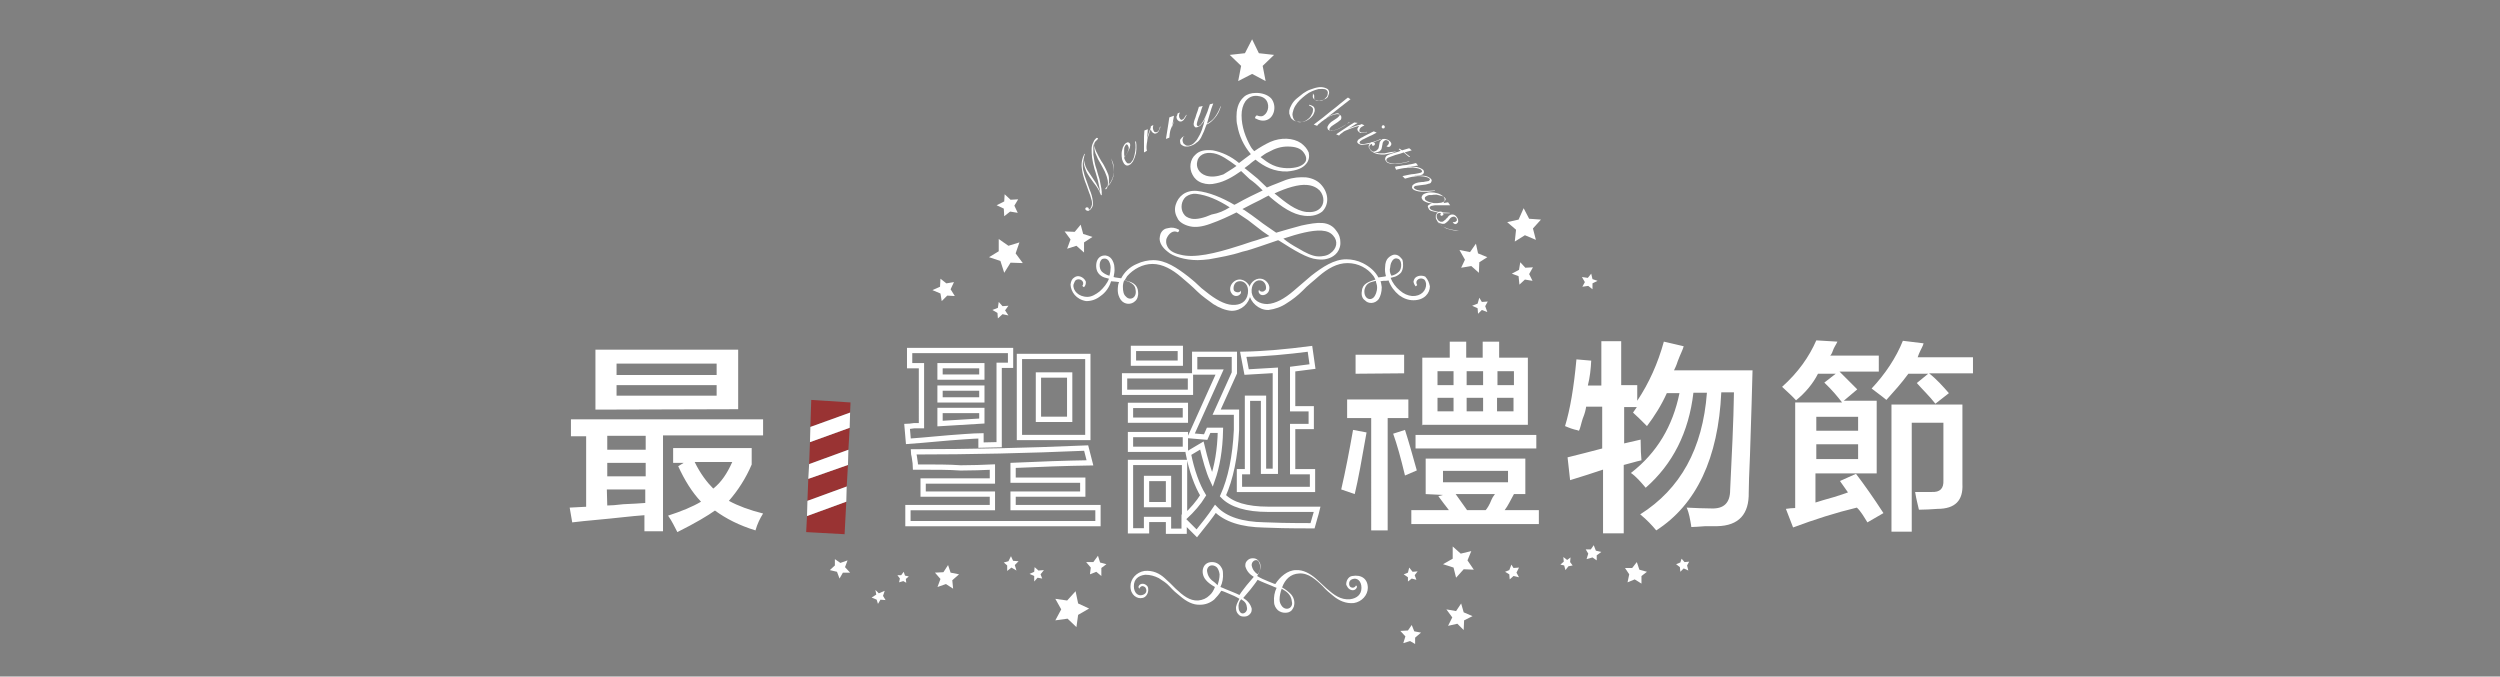 <?xml version="1.0" encoding="utf-8"?>
<!-- Generator: Adobe Illustrator 20.1.0, SVG Export Plug-In . SVG Version: 6.00 Build 0)  -->
<svg version="1.1" id="圖層_1" xmlns="http://www.w3.org/2000/svg" xmlns:xlink="http://www.w3.org/1999/xlink" x="0px" y="0px"
	 viewBox="0 0 592 160.2" style="enable-background:new 0 0 592 160.2;" xml:space="preserve">
<rect x="0" y="0" width="592" height="160.2" fill="#808080" stroke="none"/>
<style type="text/css">
	.st0{display:none;}
	.st1{display:inline;fill:#999999;}
	.st2{fill:#FFFFFF;}
	.st3{fill:none;stroke:#FFFFFF;stroke-width:1.25;stroke-miterlimit:10;}
	.st4{fill:none;}
	.st5{fill:#993333;}
</style>
<g id="圖層_3" class="st0">
	<rect x="-26" y="-28" class="st1" width="630" height="215"/>
</g>
<g id="W">
	<g>
		<path class="st2" d="M135.2,103.2v-3.9h45.5v3.8H157v22.7h-4.4V122c-3,0.2-6.8,0.7-11.3,1.1c-2.2,0.2-4.2,0.4-5.8,0.6l-0.6-3.5
			l3.9-0.2v-16.7h-3.6L135.2,103.2L135.2,103.2z M141,97V82.8h33.8v14.1L141,97L141,97z M143.8,103.2v3.3h9.1v-3.3H143.8z
			 M143.8,109.6v3.2h9.1v-3.2H143.8z M143.8,119.7c0.9,0,2.1-0.1,3.8-0.3c2.2-0.1,4.1-0.2,5.2-0.3v-3.2h-9.1L143.8,119.7
			L143.8,119.7z M146,86v2.8h23.7v-2.7H146V86z M146,91.2v2.5h23.7v-2.5H146z M178.9,125.6c-3.9-1.2-7-2.8-9.6-4.7
			c-1.7,1.2-4.5,2.9-8.9,5.1c-0.6-1.1-1.2-2.5-2.2-3.9c3.1-1,5.8-2.1,7.8-3.3c-2.1-2.2-3.9-5.1-5.4-8.4l1.3-0.8h-2.5v-3.5H178v3.9
			c-1.4,3.3-3.3,6.2-5.4,8.6c2.2,1.2,4.9,2.2,8.1,3C180,122.7,179.3,124.1,178.9,125.6z M173.4,109.4h-8.9c1.3,2.7,2.9,4.8,4.4,6.3
			C170.8,114.2,172.2,112.1,173.4,109.4z"/>
	</g>
	<g>
		<path class="st3" d="M232.3,105.4v-2.2c-0.9,0-2.1,0.1-3.8,0.2c-4.7,0.3-9.1,0.8-13.4,1.1l-0.3-3.5c0.3,0,0.9-0.1,1.7-0.2
			c0.8,0,1.3,0,1.7,0V86.6h-2.8V83h23.9v3.5h-2.7v18.8L232.3,105.4L232.3,105.4z M216.8,110.6c0-0.4-0.1-1.3-0.3-2.5
			c-0.1-0.4-0.2-0.9-0.2-1.1c13.4,0,27-0.3,40.9-0.9l0.9,3.5c-5.9,0.1-11.7,0.3-18.2,0.6v3.5h16.5v3.3h-16.5v3.2H260v3.8h-45v-3.8
			h20V117h-16.4v-3.1H235v-3.3c-2.2,0.1-4.8,0.2-7.5,0.2C224.8,110.6,221.5,110.6,216.8,110.6z M222.6,86.6v2.7h9.9v-2.7H222.6z
			 M222.6,91.9v2.8h9.9v-2.8H222.6z M222.6,100.3l9.9-0.6v-2.5h-9.9V100.3z M241.4,103.5V84.4h16.2v19.2h-16.2L241.4,103.5
			L241.4,103.5z M245.9,88.8v10.5h7.4V88.8H245.9z"/>
	</g>
	<g>
		<path class="st3" d="M266.3,92.9V89h15.6v3.9H266.3z M267.7,99.5V96h13v3.5H267.7z M267.7,106.4v-3.5h13v3.5H267.7z M285.5,103.5
			l-3.5-0.3l6.8-15.1h-5.9v-4.2h9.4v4.4l-4.2,9.3h4.7v4.2c-0.3,6.4-1.4,11.6-3.2,15.6c2,2.1,5.6,3.2,10.7,3.2c4.1,0,8,0,11.6,0
			c-0.3,1.3-0.8,2.7-1.1,3.9c-5.8,0-9.5-0.1-11.5-0.2c-5.2-0.1-9.1-1.3-11.5-3.8c-1.2,1.8-2.7,3.7-4.4,5.8c-1-1-2-2-3-3v2.5h-3.7
			V123h-5.2v2.7h-3.8v-16.2h12.8v13c1.9-1.8,3.3-3.4,4.4-5.2c-1.4-2.3-2.7-5.8-3.5-9.9l3.2-1.9c0.8,3.3,1.6,6.2,2.5,8.1
			c1.1-3.1,1.8-7,1.9-11.7h-2.8L285.5,103.5z M268.4,86v-3.5h11.1V86H268.4z M271.5,113.3v6.2h5.2v-6.2H271.5z M295.2,88.1l-0.8-4.2
			c5.1-0.1,10.4-0.6,15.8-1.3l0.6,4.2l-4.7,0.6v9.4h4.4v4.2h-4.4v10.7h4.7v4.2h-17.3v-4.2h1.9V94.3h3.8v17.3h2.8V87.7L295.2,88.1z"
			/>
	</g>
	<g>
		<path class="st2" d="M320.8,117l-3.2-1.1c1-4.3,1.9-9,2.8-14.1l3.2,0.6C322.5,108.7,321.6,113.7,320.8,117z M319,99v-4.4h14.5V99
			h-4.9v26.6h-3.9V99H319z M321,88.5V84h11.5v4.4L321,88.5L321,88.5z M332.7,112.6c-1-4.2-1.9-7.4-2.8-9.9l2.8-0.9
			c0.9,2.8,1.8,6,2.8,9.6L332.7,112.6z M337.6,117v-8.4h23.6v8.4h-3h0.3c-0.8,1.4-1.4,2.8-2.2,3.8h8.1v3.3h-30.2v-3.3h8.9
			c-0.8-1-1.6-2.1-2.5-3.3l1.1-0.3L337.6,117L337.6,117L337.6,117z M335.2,106.2V103h28.6v3.2H335.2z M336.8,100.8V84.7h6.5v-3.8
			h3.9v3.8h3.9v-3.8h3.9v3.8h6.8v15.9h-25.1v0.1h0.1L336.8,100.8L336.8,100.8z M340.4,87.9v3.3h3.8v-3.3H340.4z M340.4,94.2v3.2h3.8
			v-3.2H340.4z M341.7,111.5v2.7h15.4v-2.7H341.7z M344.7,117l2.7,3.8h4.4c0.3-0.3,0.9-1.2,1.4-2.5c0.3-0.7,0.7-1.1,0.8-1.3
			C353.9,117,344.7,117,344.7,117z M347.3,87.9v3.3h3.9v-3.3H347.3z M347.3,94.2v3.2h3.9v-3.2H347.3z M358.5,87.9h-3.9v3.3h3.9V87.9
			z M354.5,94.2v3.2h3.9v-3.2H354.5z"/>
	</g>
	<g>
		<path class="st2" d="M373.9,102c-0.2-0.1-0.7-0.2-1.1-0.3c-1.1-0.3-1.9-0.7-2.2-0.8c1.2-3.9,2.1-9.2,2.7-15.8l3.5,0.3
			c-0.1,2-0.3,3.9-0.8,5.9h3.2V80.8h4.7v10.4h3.8v3.7c2.8-4.2,4.9-8.9,6.3-14l4.7,1.1c-0.2,0.8-0.8,1.9-1.4,3.5
			c-0.3,1-0.7,1.8-0.9,2.2H415c-0.1,4.2-0.3,10.9-0.6,20c-0.2,4.4-0.3,7.5-0.3,8.9c0.1,5.1-2.3,7.9-7.5,8c-0.6,0-1.4,0-2.8,0
			c-1.4,0.1-2.7,0.2-3.3,0.2c0-0.2-0.1-0.7-0.2-1.3c-0.3-1.8-0.7-2.9-0.9-3.3c2.1,0.1,4.1,0.2,5.9,0.2c2.9,0.1,4.4-1.3,4.4-4.4
			c0.4-8.3,0.8-16.1,0.9-23.1h-3c-0.7,15.6-5.9,26.6-15.4,32.7c-1-1.2-2.2-2.5-3.8-3.8c9.5-6,14.8-15.5,15.8-28.8H401
			c-1.1,9.4-4.9,16.9-11.3,22.5c-1.1-1.3-2.3-2.7-3.5-3.5c6.2-4.8,9.9-11.1,11.5-18.9h-3c-1.3,2.9-2.9,5.4-4.7,7.8
			c-1.3-1.3-2.5-2.5-3.3-3.2l0.9-1.3h-3v8.6l3.9-0.9c0,2.2,0.1,3.9,0.2,4.9c-1.4,0.3-2.9,0.8-4.2,1.1v16.2h-4.9v-15.1
			c-2.3,0.8-4.9,1.6-7.8,2.5l-0.6-5.4c2.7-0.7,5.3-1.3,8.2-2.1v-9.9h-3.8c-0.1,0.7-0.3,1.6-0.8,2.8
			C374.4,100.3,374.2,101.5,373.9,102z"/>
	</g>
	<g>
		<path class="st2" d="M425.3,94.8c-0.8-0.9-1.9-1.9-3.3-3.2c3.8-3.4,6.4-7.1,8.1-11l5,0.3c-0.3,0.7-0.8,1.3-1.1,2.2
			c-0.2,0.6-0.4,0.9-0.6,1.1h11.5V88h-9.3c1.4,1.4,2.9,2.9,4.2,4.2l-3.2,2.7h7.8v17.2h-14.5v6.9c1-0.3,2.5-0.8,4.4-1.3
			c1.4-0.4,2.7-0.9,3.3-1.1l-1.9-2.7l3.8-1.7c1.9,2.5,4.1,5.6,6.5,9.3l-3.8,2.2c-0.8-1.3-1.6-2.7-2.5-3.5c-5,1.2-10,2.8-15.1,4.7
			l-1.7-4.4c0.8-0.1,1.4-0.2,2.2-0.2v-25h11.1c-1-1.3-2.3-2.9-4.2-4.7l2.7-2.1h-4.2C429.3,90.9,427.4,93.1,425.3,94.8z M430.1,98.7
			v3.3h9.9v-3.3H430.1z M430.1,108.7h9.9v-3.5h-9.9V108.7z M446.7,94.7c-1.2-1-2.5-1.9-3.5-2.7c3.2-3.4,5.8-7.3,7.4-11.3l4.9,0.6
			c-0.1,0.6-0.6,1.3-1.1,2.5c-0.1,0.2-0.2,0.6-0.3,0.8h13.1v3.8h-10.4c1.8,1.4,3.3,3.1,4.7,4.7l-3.2,2.5c-1.4-1.8-3-3.3-4.4-4.9
			l2.7-2.2h-4.7C450.3,90.7,448.5,92.7,446.7,94.7z M447.9,125.9V95.8h16.8v18.8c0.2,3.9-1.7,5.9-5.9,5.9c-1.4,0.1-3,0.2-4.4,0.2
			c-0.2-1-0.6-2.3-0.9-4.2c1.3,0,2.7,0,3.9,0c2,0.1,2.9-0.8,2.8-2.8v-13.6h-7.5v25.8L447.9,125.9L447.9,125.9L447.9,125.9z"/>
	</g>
</g>
<g id="line_x26_star">
	<path class="st2" d="M323.9,139.2L323.9,139.2c0,1.7-1.4,3.3-3.3,3.6c-1.9,0.2-3.6-0.6-4.9-1.7c-0.9-0.7-1.7-1.4-2.5-2.3
		c-0.8-0.8-1.6-1.5-2.5-2.1s-2-1-3.1-0.9c-2,0.1-3.3,1.4-4,3.3c0.9,0.5,1.6,1.1,2.1,1.6c0.9,1,0.9,2.2,0.7,2.9
		c-0.1,0.3-0.3,0.6-0.5,0.9c-0.5,0.5-1,0.6-1.6,0.6l0,0c-0.6,0-1.2-0.2-1.7-0.6c-0.5-0.5-0.9-1.1-0.9-2c-0.1-1.1,0.1-2.3,0.6-3.3
		c-0.5-0.2-0.8-0.3-1.2-0.5c-1.2-0.5-2.3-0.9-3.3-1.4c-0.5,0.8-1.1,1.5-1.7,2.3c-0.6,0.7-1.2,1.4-1.7,2c1,0.6,1.7,1.4,2,2.5v0.3
		c0,0.5-0.2,0.8-0.5,1.1c-0.3,0.3-0.7,0.5-1.2,0.5h-0.2c-0.9,0-1.3-0.5-1.6-1c-0.1-0.2-0.2-0.5-0.2-0.8c-0.1-0.7,0.3-1.5,0.8-2.4
		c-0.8-0.5-1.7-0.9-2.7-1.3c-0.5-0.2-1.1-0.5-1.6-0.6c-0.5,0.8-1.1,1.5-1.7,2.1c-1,0.8-2.1,1.2-3.3,1.2c-1.7,0.1-3.3-0.8-4.7-2
		c-0.9-0.7-1.7-1.4-2.5-2.3s-1.7-1.4-2.6-2c-1-0.5-2-0.8-3.2-0.8c-1.7,0.2-2.7,1.1-2.7,2.7c0,1.7,1.1,2.4,2,2.1
		c0.8-0.2,1.1-0.8,0.9-1.4c-0.1-0.3-0.2-0.5-0.5-0.6c-0.5-0.3-1,0.1-1.1,0.5c-0.2-0.2-0.2-0.3-0.2-0.5c0.3-0.8,1.3-0.9,2-0.2
		c0.2,0.2,0.3,0.5,0.3,0.8c0.1,0.9-0.5,2-1.4,2.1c-1.2,0.3-2.8-0.7-2.8-2.7v-0.1c0-1.7,1.4-3.3,3.3-3.6c2-0.2,3.6,0.6,4.8,1.7
		c0.5,0.5,0.9,0.8,1.3,1.2l1.3,1.3c1.7,1.6,3.3,2.9,5.3,2.8c1.1-0.1,2-0.5,2.7-1.2c0.6-0.5,1-1.2,1.3-2c-0.9-0.5-1.7-1.1-2.1-1.6
		c-0.9-1-0.9-2.2-0.7-2.8c0.2-0.7,0.8-1.5,2.1-1.5l0,0c1.3,0,2,0.8,2.3,1.4c0.2,0.3,0.3,0.8,0.3,1.2c0.1,1.1-0.1,2.3-0.6,3.3
		c0.5,0.2,0.8,0.3,1.2,0.5c1.2,0.5,2.3,0.9,3.3,1.4c0.5-0.8,1.1-1.5,1.7-2.3c0.6-0.7,1.2-1.4,1.7-2c-1-0.6-1.7-1.4-2-2.5
		c0-0.1,0-0.2,0-0.3c0-0.5,0.2-0.8,0.5-1.1c0.3-0.3,0.7-0.5,1.2-0.5h0.1c0.9,0,1.3,0.5,1.6,1c0.1,0.2,0.2,0.5,0.2,0.8
		c0.1,0.7-0.3,1.5-0.8,2.4c0.8,0.5,1.7,0.9,2.7,1.3c0.6,0.2,1.1,0.5,1.6,0.6c1.1-1.7,2.9-3.3,4.9-3.3c1.7-0.1,3.3,0.8,4.7,2
		c0.5,0.5,0.9,0.8,1.3,1.2c0.5,0.5,0.9,0.8,1.3,1.2c1.7,1.5,3.3,2.7,5.5,2.5c1.6-0.2,2.7-1.1,2.7-2.7c0-1.7-1.1-2.4-2-2.1
		c-0.8,0.2-1,0.8-0.9,1.4c0.1,0.3,0.2,0.5,0.5,0.6c0.5,0.2,1-0.1,1.1-0.5c0.2,0.2,0.3,0.3,0.2,0.5c-0.3,0.8-1.3,0.9-2,0.2
		c-0.2-0.2-0.3-0.5-0.5-0.8c-0.1-0.9,0.5-2,1.4-2.1C322.4,136,323.9,137.1,323.9,139.2z M288.3,138.6c0.3-0.9,0.5-1.7,0.5-2.6
		c-0.1-0.7-0.3-1.2-0.6-1.6c-0.6-0.6-1.5-0.7-2-0.2c-0.3,0.3-0.5,0.8-0.3,1.4c0.2,1,0.8,1.7,1.7,2.3
		C287.8,138.1,288.1,138.3,288.3,138.6z M293.9,141.9c-0.5,0.6-0.7,1.3-0.6,2c0,0.6,0.3,1,0.5,1.2c0.6,0.5,1.6-0.2,1.5-1.1
		C295.2,143,294.9,142.5,293.9,141.9z M297.8,136c0.5-0.6,0.7-1.3,0.6-2c-0.1-0.6-0.3-1-0.5-1.2c-0.6-0.5-1.6,0.2-1.5,1.1
		C296.6,134.9,297.1,135.5,297.8,136z M304.3,139.9c-0.3-0.2-0.5-0.3-0.8-0.5c-0.3,0.9-0.5,1.7-0.5,2.6c0,0.7,0.3,1.2,0.6,1.6
		c0.6,0.7,1.5,0.7,2,0.2c0.3-0.3,0.5-0.8,0.3-1.4C305.8,141.3,305.2,140.5,304.3,139.9z"/>
	<polygon class="st2" points="344,129.4 345.9,131.1 348.4,130.5 347.5,132.7 349,134.9 346.6,134.8 344.8,136.8 344.2,134.4 
		341.7,133.6 344,132.3 	"/>
	<polygon class="st2" points="346,142.9 346.6,145 348.7,145.9 346.7,146.9 346.6,149.2 345.1,147.7 342.9,148.2 343.9,146.2 
		342.5,144.3 344.8,144.7 	"/>
	<polygon class="st2" points="254.7,140 255.3,142.9 257.9,144.1 255.3,145.6 254.9,148.5 252.8,146.5 249.9,146.9 251.3,144.3 
		249.9,141.8 252.7,142.2 	"/>
	<polygon class="st2" points="333.7,134.4 334.5,135.4 335.7,135.3 335,136.2 335.4,137.3 334.3,137 333.4,137.7 333.4,136.7 
		332.4,136 333.4,135.6 	"/>
	<polygon class="st2" points="398.2,132.3 398.9,133.1 400,133 399.5,133.9 399.8,135.1 398.7,134.6 397.9,135.4 397.8,134.3 
		396.9,133.6 397.9,133.2 	"/>
	<polygon class="st2" points="245,134.3 245.9,135.1 247.2,135 246.4,136 246.8,137 245.7,136.8 244.9,137.7 244.9,136.4 
		243.8,135.9 244.9,135.4 	"/>
	<polygon class="st2" points="237.7,133.2 238.8,132.9 239.4,131.7 239.9,132.8 241.2,132.9 240.3,133.8 240.7,135.1 239.5,134.4 
		238.5,135.2 238.5,133.9 	"/>
	<polygon class="st2" points="357.9,133.7 358.4,134.5 359.7,134.4 359.1,135.6 359.7,136.7 358.4,136.4 357.5,137.2 357.4,136 
		356.4,135.4 357.4,135 	"/>
	<polygon class="st2" points="260,131.6 260.5,133.2 262,133.6 260.8,134.5 260.8,136.4 259.6,135.4 258.1,136 258.3,134.4 
		257.2,133.1 258.9,133.1 	"/>
	<polygon class="st2" points="224.5,133.8 225.1,135.6 227.1,136 225.5,137.4 225.7,139.4 224,138.3 222,139 222.7,137.1 
		221.4,135.6 223.4,135.5 	"/>
	<polygon class="st2" points="207.3,139.7 208.1,140.5 209.5,139.9 209.1,141.1 209.7,142.1 208.5,142 207.9,143 207.6,142 
		206.4,141.5 207.5,140.8 	"/>
	<polygon class="st2" points="212.5,136.2 213.4,136.2 214,135.4 214.3,136.3 215.2,136.5 214.5,137.1 214.6,138 213.9,137.6 
		212.9,137.9 213.1,137 	"/>
	<polygon class="st2" points="197.7,132.4 199,133.3 200.7,132.7 200.1,134.3 201.3,135.6 199.6,135.6 198.8,137 198.2,135.4 
		196.5,135 197.7,133.9 	"/>
	<polygon class="st2" points="334.3,148 334.9,149.5 336.5,149.8 335.1,151 335.1,152.5 333.9,151.8 332.3,152.3 332.8,150.7 
		331.6,149.4 333.4,149.3 	"/>
	<polygon class="st2" points="378.1,132.7 377.1,132 375.7,132.4 376.1,131.1 375.5,130.1 376.7,130.1 377.4,129.1 377.9,130.4 
		379.2,130.7 378.1,131.5 	"/>
	<polygon class="st2" points="372.4,133.9 371.4,134.1 370.7,135 370.4,133.9 369.5,133.7 370.3,133 370.2,131.9 371.1,132.6 
		371.9,132 371.8,133.1 	"/>
	<polygon class="st2" points="388.7,138.2 387.1,137.2 385.4,137.9 385.8,136 384.8,134.5 386.5,134.5 387.6,133.1 388.2,134.9 
		390,135.4 388.7,136.4 	"/>
	<path class="st2" d="M317.4,57.4v0.4c-0.2,2.2-1.9,3.2-3.2,3.5c-0.7,0.2-1.4,0.2-2.3,0.1c-2.3-0.2-5.4-2.1-9-4.4l-0.2-0.1h-0.1
		l-4.1,1.4c-1.3,0.4-2.8,1-4.3,1.3c-2.7,0.9-5.2,1.3-7.9,1.8c-1,0.1-1.8,0.2-2.7,0.2c-3,0-5.9-0.9-7.1-2c-1.3-1-1.9-2.1-1.9-3.1
		c0-0.3,0.1-0.7,0.2-1.1c0.4-0.9,1-1.3,1.9-1.4c0.7-0.2,1.6-0.1,2.5,0.4c0.1,0.4-0.1,0.4-0.3,0.6c-1.1-0.6-2.2,0.3-2.7,1.6
		c-0.1,0.6-0.1,1.1,0.2,1.7c0.4,0.9,1.3,1.6,3.1,2c3.3,0.9,8.3-0.3,13.6-2c1.4-0.4,2.9-1,4.4-1.4c1-0.3,2-0.7,3.1-1l-1.6-1.1
		c-1.2-0.9-2.3-1.8-3.5-2.7c-0.9-0.6-1.8-1.2-2.7-1.8c-1.8,0.9-3.9,1.9-6.2,2.7c-1.9,0.7-3.5,0.9-4.8,0.6c-1.4-0.3-2.7-1.1-3-2
		c-0.6-1-0.7-2.1-0.4-3.1c0.6-2,2.3-3.5,5-3.3c2.9,0.3,6,1.6,8.9,3.3l0.6-0.3c2.1-1.2,4.2-2.2,6.1-3.1l-0.4-0.4
		c-0.9-0.9-1.7-1.6-2.7-2.3c-0.7-0.7-1.3-1.2-2-1.9c-2,1.4-3.9,2.5-5.9,2.9c-1.2,0.3-2.2,0.3-3.4-0.1c-1.1-0.4-1.8-1.1-2.2-1.9
		c-0.9-1.6-0.6-3.7,0.7-4.8c0.9-0.9,2.2-1.2,4.1-1c2.1,0.4,4.3,1.4,6.2,3c1-0.8,1.9-1.4,2.8-2.1c-1.7-2-2.8-4.4-3.2-6.8
		c-0.2-0.7-0.2-1.4-0.2-2.1c0-1.3,0.2-3.3,1.8-4.7c0.7-0.6,1.7-0.9,2.8-0.9h0.4c1.6,0.1,2.7,0.7,3.3,1.4c1.3,1.8,0.6,4.4-1.1,5
		c-0.8,0.3-1.7,0.2-2.8-0.4c0-0.4,0.1-0.4,0.4-0.7c0.4,0.2,1,0.3,1.3,0.2c1.2-0.4,1.9-2.3,1-3.7c-0.4-0.6-1.1-1-2.2-1.1
		c-1.2-0.1-2.1,0.4-2.8,1.3c-0.6,0.9-0.9,2-0.9,3.3c0,2.8,1,5.3,2.1,7.3c0.2,0.4,0.6,0.9,0.9,1.2c1.3-0.9,2.7-1.7,3.8-2.2
		c2.5-1.1,5.4-1,7.3,0.3c0.9,0.7,1.4,1.3,1.8,2.2c0.2,0.9,0.1,1.9-0.6,2.7c-0.8,1-2.2,1.6-4.5,1.8c-3,0.1-5.4-1.1-7.5-2.8
		c-0.4,0.3-1,0.7-1.4,1.1l-1.2,0.9c0.1,0.1,0.3,0.2,0.4,0.3c0.9,0.7,1.7,1.4,2.7,2.2c0.8,0.7,1.4,1.4,2.2,2.1
		c1.6-0.7,3.1-1.2,4.5-1.8c1.8-0.6,3.3-0.7,4.8-0.6c1.6,0.2,2.9,0.9,3.7,1.9c1.6,1.9,1.8,4.5,0.1,6.2c-0.9,0.7-2.2,1.2-4.2,1
		c-2.8-0.3-5.4-2.1-8.1-4.4l-0.4-0.4c-0.2,0.1-0.3,0.2-0.4,0.2c-1.1,0.6-2.2,1.2-3.5,1.8l-2.3,1.2c0.2,0.1,0.3,0.2,0.4,0.2
		c1.2,0.8,2.3,1.6,3.5,2.5c1.1,0.9,2.7,1.9,4.1,2.9c1.9-0.6,3.9-1.1,6-1.7c1.9-0.4,3.5-0.7,4.9-0.6c1.6,0.1,2.7,0.9,3.3,1.8
		C317.2,55.6,317.4,56.5,317.4,57.4z M291.2,49.1c-2.8-1.8-5.4-2.9-7.9-3.2c-1-0.1-1.8,0.2-2.5,0.7c-1.1,1-1.3,2.7-0.6,3.9
		c0.4,0.7,1,1.1,2,1.3c1.2,0.2,2.9-0.2,4.7-1C288.6,50.5,289.9,49.9,291.2,49.1z M292.8,39.3c-1.9-1.4-3.7-2.7-5.4-3
		c-1.1-0.2-2-0.1-2.7,0.3c-0.7,0.4-1.1,1-1.2,1.7c-0.3,1.2,0.3,2.7,2.1,3.3c1.3,0.4,2.7,0.2,4.1-0.3
		C290.6,40.7,291.7,40.1,292.8,39.3z M300.4,36c-0.7,0.3-1.2,0.7-1.9,1.2c0.9,0.7,1.8,1.4,2.9,1.9c2.2,1,4.7,0.8,6,0.4
		c1.2-0.4,2.8-1.4,1.3-3.4c-0.7-1-2-1.4-3.8-1.4C303.4,34.7,302,35.1,300.4,36z M301.8,45.8c2.7,2.2,5,4.1,7.6,4.4
		c1.3,0.1,2.3-0.1,3-0.7c1.3-1,1.3-3,0.1-4.4c-0.7-0.7-1.7-1.2-3-1.3C307.5,43.6,304.6,44.5,301.8,45.8z M315.7,55.8
		c-0.6-0.7-1.4-1.1-2.8-1.2c-2.3-0.1-5.4,0.7-9,1.9c1.1,0.9,2.2,1.6,3.5,2.3c1.8,1.1,3.3,1.8,4.5,1.9c1.3,0.1,2.5-0.2,3.1-0.7
		C316.6,58.9,316.9,57.1,315.7,55.8z"/>
	<g>
		<path class="st2" d="M338.6,67.8c0,1.6-1.3,3.3-3.9,3.3c-1.2,0-2.3-0.4-3.4-1.2c-1.1-0.9-2-2.1-2.5-3.5c-0.3,0.1-0.8,0.1-1.2,0.1
			l-0.7,0.1c0.2,0.4,0.2,1,0.3,1.4c0,1.2-0.3,2.1-0.7,2.8c-0.9,1.2-2.5,1.2-3.3,0.3c-0.6-0.4-0.9-1.2-0.7-2.2
			c0.1-1.7,1.6-2.2,3.2-2.7c-0.2-0.3-0.3-0.7-0.6-1c-1.2-1.6-3.4-2.9-6-2.9c-2.5,0-4.7,1.3-6.8,3.1c-1.2,1.1-2.7,2.2-3.8,3.4
			c-1.2,1.2-2.5,2.2-3.8,3c-1.3,0.9-2.8,1.4-4.3,1.6h-0.2c-2.1,0-4.1-1.8-4.4-3.8c-0.1-0.2-0.1-0.4-0.1-0.7c0-1.7,1.4-3.1,2.9-2.9
			c1,0.1,2,1.1,2,2.2c0,0.3-0.1,0.7-0.3,1c-0.6,0.8-1.8,1-2.2,0.1c-0.1-0.2-0.1-0.6,0.1-0.7c-0.1,0.4,0.9,0.7,1.3,0.2
			c0.2-0.1,0.3-0.3,0.3-0.7c0-0.9-0.6-1.6-1.3-1.7c-1.2-0.2-2.3,1-2.1,2.9c0.3,1.8,1.9,2.7,3.7,2.7c2-0.1,4.1-1.3,6.2-3.1
			c0.7-0.6,1.3-1.1,2.1-1.8c0.7-0.6,1.4-1.2,2.1-1.8c2.7-2.1,5.4-3.9,8.3-3.9c1.3,0,2.7,0.3,3.9,0.9c1.6,0.8,3,2,3.7,3.4l1.4-0.2
			c0.1,0,0.3-0.1,0.4-0.1c-0.2-0.7-0.3-1.4-0.2-2.2c0-0.9,0.3-1.7,0.7-2.1c0.4-0.4,0.9-0.7,1.4-0.8c0.1,0,0.1,0,0.2,0
			c0.9,0,1.4,0.7,1.8,1.2c0.2,0.7,0.3,2.1-0.3,3c-0.3,0.4-0.9,0.8-1.4,1c-0.3,0.1-0.7,0.2-1.1,0.3c0.4,1.1,1.2,2.2,2.2,3
			c0.9,0.8,1.9,1.2,2.9,1.3c2.1,0.1,3.4-1.3,3.3-2.9c-0.1-0.6-0.3-1-0.6-1.1c-0.7-0.4-1.6,0-1.7,0.7c0,0.2,0,0.4,0.2,0.7
			c-0.2,0.2-0.3,0.3-0.4,0.3c-0.4-0.6-0.6-1.1-0.4-1.4c0.2-1,1.6-1.4,2.7-0.9C338.2,66.3,338.4,66.9,338.6,67.8
			C338.6,67.5,338.6,67.5,338.6,67.8z M325.8,66.5c-0.4,0.1-0.8,0.2-1.1,0.3c-0.9,0.3-1.4,0.9-1.6,1.9c-0.2,2,1.4,2.7,2.3,1.6
			c0.3-0.4,0.7-1.2,0.7-2.3C326.1,67.4,325.8,66.9,325.8,66.5z M329.5,65.3c0.7-0.2,1.2-0.4,1.8-1c0.7-0.7,0.7-2.7-0.2-3
			c-0.9-0.4-1.4,0.3-1.7,1c-0.1,0.3-0.2,0.7-0.2,1C329,63.9,329.1,64.7,329.5,65.3z"/>
		<path class="st2" d="M253.5,67.4c0.1-0.9,0.4-1.4,0.9-1.7c0.9-0.7,2.2-0.1,2.7,0.9c0.1,0.4,0,1-0.4,1.4c-0.1,0-0.2-0.1-0.4-0.3
			c0.2-0.3,0.2-0.4,0.2-0.7c-0.1-0.7-1-1.1-1.7-0.7c-0.3,0.2-0.4,0.6-0.6,1.1c-0.2,1.4,1.2,2.9,3.3,2.9c1,0,2-0.6,2.9-1.3
			c0.9-0.8,1.8-1.9,2.2-3c-0.4-0.1-0.8-0.2-1.1-0.3c-0.6-0.2-1.1-0.6-1.4-1c-0.7-0.9-0.6-2.3-0.3-3c0.3-0.7,0.9-1.2,1.8-1.2
			c0.1,0,0.1,0,0.2,0c0.6,0.1,1,0.3,1.4,0.8c0.3,0.4,0.7,1.2,0.7,2.1c0.1,0.8-0.1,1.6-0.2,2.2c0.1,0,0.3,0.1,0.4,0.1l1.4,0.2
			c0.7-1.4,2-2.7,3.7-3.4c1.2-0.6,2.7-0.9,3.9-0.9c2.9,0,5.6,1.8,8.3,3.9c0.7,0.6,1.4,1.1,2.1,1.8s1.3,1.2,2.1,1.8
			c2.1,1.7,4.3,3,6.2,3.1s3.4-0.7,3.7-2.7c0.3-2-0.9-3.1-2.1-2.9c-0.9,0.1-1.3,0.9-1.3,1.7c0,0.3,0.1,0.6,0.3,0.7
			c0.6,0.4,1.4,0.2,1.3-0.2c0.2,0.2,0.2,0.6,0.1,0.7c-0.6,0.9-1.8,0.7-2.2-0.1c-0.2-0.3-0.3-0.6-0.3-1c0-1.1,1-2.1,2-2.2
			c1.4-0.2,2.9,1.2,2.9,2.9c0,0.2,0,0.4-0.1,0.7c-0.3,2.1-2.2,3.8-4.4,3.8h-0.1c-1.4-0.1-2.9-0.7-4.3-1.6c-1.2-0.9-2.7-1.9-3.8-3
			c-1.2-1.2-2.5-2.3-3.8-3.4c-2.1-1.8-4.4-3.1-6.8-3.1c-2.3,0-4.5,1.2-6,2.9c-0.2,0.3-0.4,0.7-0.6,1c1.7,0.3,3.1,0.9,3.2,2.7
			c0.1,1-0.2,1.8-0.7,2.2c-0.9,0.9-2.5,0.9-3.4-0.3c-0.4-0.6-0.8-1.4-0.7-2.8c0-0.4,0.1-1,0.3-1.4l-0.7-0.1c-0.4,0-0.8-0.1-1.2-0.1
			c-0.4,1.4-1.3,2.7-2.5,3.5c-1,0.8-2.1,1.2-3.4,1.2C254.8,70.9,253.6,69.1,253.5,67.4C253.4,67.5,253.4,67.5,253.5,67.4z
			 M265.9,67.9c0,1.1,0.2,1.9,0.7,2.3c0.9,1.1,2.7,0.4,2.3-1.6c-0.1-1-0.7-1.4-1.6-1.9c-0.3-0.1-0.7-0.2-1.1-0.3
			C266,66.9,265.9,67.4,265.9,67.9z M263,63.3c0-0.3-0.1-0.7-0.2-1c-0.2-0.6-0.7-1.3-1.7-1c-0.9,0.4-0.9,2.3-0.2,3
			c0.4,0.4,1.1,0.8,1.8,1C262.9,64.7,263,63.9,263,63.3z"/>
	</g>
	<polygon class="st2" points="236.5,56.6 238.8,58.2 241.4,57.4 240.5,60 242.2,62.3 239.3,62.2 237.8,64.6 236.9,61.8 234.2,60.9 
		236.5,59.5 	"/>
	<polygon class="st2" points="360.8,49.3 362.1,51.8 364.9,52 363,54.1 363.7,56.8 361.1,55.7 358.7,57.2 359,54.4 356.9,52.6 
		359.6,52 	"/>
	<polygon class="st2" points="349.5,57.7 350,60 352.2,60.9 350.3,62.1 350.2,64.6 348.4,63 346,63.4 346.9,61.5 345.6,59.2 
		348.1,59.7 	"/>
	<polygon class="st2" points="255.9,53.2 256.5,55.4 258.7,56.1 256.7,57.4 256.7,59.8 254.9,58.2 252.7,58.9 253.5,56.7 
		252.1,54.8 254.5,54.9 	"/>
	<polygon class="st2" points="237.9,46 239.3,47.3 241.1,47.2 240.2,48.7 241,50.4 239.2,50.1 237.8,51.2 237.7,49.4 236,48.6 
		237.8,47.7 	"/>
	<polygon class="st2" points="360,62.1 361.2,63.4 363,63.3 362.1,64.9 362.9,66.5 361.1,66.2 359.8,67.4 359.6,65.4 358,64.8 
		359.7,63.9 	"/>
	<polygon class="st2" points="350.3,70.5 350.9,71.5 352.3,71.4 351.7,72.5 352.2,73.9 350.9,73.4 350,74.3 349.9,73 348.6,72.4 
		349.9,71.9 	"/>
	<polygon class="st2" points="236.5,71.5 237.4,72.5 238.8,72.4 238,73.5 238.8,74.7 237.4,74.4 236.3,75.4 236.2,74.1 235,73.4 
		236.3,72.9 	"/>
	<polygon class="st2" points="222.7,66 224.1,67.1 225.9,66.8 225.1,68.5 226.1,70.1 224.3,70 223,71.3 222.7,69.5 220.8,68.7 
		222.6,67.9 	"/>
	<polygon class="st2" points="376.8,64.8 377.1,66.1 378.3,66.5 377.1,67.1 377.1,68.5 376.1,67.7 374.7,67.9 375.3,66.8 
		374.6,65.6 376,65.8 	"/>
	<path class="st4" d="M394.9,69.7"/>
	<polygon id="star-w" class="st2" points="296.5,9.3 298.1,12.6 301.7,13 299,15.6 299.7,19.2 296.5,17.5 293.2,19.2 293.9,15.6 
		291.2,13 294.8,12.6 	"/>
</g>
<g id="candle">
	<polygon class="st5" points="201.2,101.3 191.8,104.7 191.6,109.9 200.9,106.5 	"/>
	<polygon class="st5" points="201.4,95.3 192.1,94.7 191.9,101.1 201.3,97.7 	"/>
	<polygon class="st5" points="190.9,126 200,126.5 200.4,118.8 191.1,122.2 	"/>
	<polygon class="st5" points="191.4,113.4 191.2,118.6 200.5,115.2 200.8,110.1 	"/>
	<polygon class="st2" points="201.3,97.7 191.9,101.1 191.8,104.7 201.2,101.3 	"/>
	<polygon class="st2" points="200.9,106.5 191.6,109.9 191.4,113.4 200.8,110.1 	"/>
	<polygon class="st2" points="191.1,122.2 200.4,118.8 200.5,115.2 191.2,118.6 	"/>
</g>
<g id="mc">
	<g>
		<path class="st2" d="M263.1,37.5c0.3,0.6,0.5,1.1,0.6,1.7c0.1,0.6,0.1,1.1,0.1,1.6c-0.1,0.5-0.2,1-0.4,1.5c-0.2,0.5-0.5,1-0.8,1.4
			c-0.1,0.1-0.2,0.3-0.3,0.4c-0.1,0.1-0.1,0.2-0.1,0.3s-0.1,0.1-0.1,0.2l-0.1,0.1c0,0.1-0.1,0.1-0.1,0.1h-0.1c-0.1,0-0.1-0.1,0-0.2
			c0-0.1,0.1-0.1,0.1-0.1c0.1-0.1,0.1-0.2,0.2-0.3s0.2-0.2,0.2-0.2c0.1-0.5,0.1-1.1-0.1-1.7c-0.1-0.6-0.4-1.1-0.6-1.7
			c-0.3-0.6-0.6-1.1-0.9-1.7c-0.3-0.6-0.7-1.1-0.9-1.7c-0.3-0.6-0.5-1.1-0.6-1.7s-0.1-1.1,0-1.7l0,0c-0.2,0.3-0.3,0.7-0.3,1.2
			s0,1,0,1.6c0.1,0.6,0.2,1.2,0.3,1.8c0.1,0.6,0.3,1.2,0.5,1.8c0.1,0.5,0.3,1,0.4,1.4c0.2,0.5,0.3,1,0.4,1.5s0.2,1,0.3,1.5
			c0.1,0.5,0.1,1,0.1,1.6h-0.2c-0.2-0.5-0.4-1-0.7-1.5c-0.3-0.5-0.6-0.9-1-1.4c-0.3-0.5-0.7-0.9-1-1.4s-0.6-0.9-0.8-1.4
			c-0.2-0.5-0.4-1-0.5-1.6c-0.1-0.5-0.1-1.1,0-1.7l0,0c-0.2,0.6-0.3,1.1-0.3,1.7c0,0.6,0,1.2,0.2,1.7c0.1,0.6,0.3,1.2,0.5,1.7
			c0.2,0.6,0.4,1.1,0.6,1.7c0.2,0.6,0.4,1.1,0.6,1.6s0.3,1,0.4,1.5s0.1,0.9,0.1,1.3c0,0.4-0.2,0.8-0.5,1.1c-0.1,0.1-0.1,0.2-0.2,0.2
			c-0.1,0.1-0.2,0.1-0.3,0.2c-0.1,0-0.2,0.1-0.3,0c-0.1,0-0.2-0.1-0.3-0.1c-0.1-0.1-0.2-0.2-0.2-0.3s0-0.2,0.1-0.3s0.2-0.1,0.3-0.1
			c0.1,0,0.2,0,0.3,0.1c0.1,0,0.1,0.1,0.1,0.2c0,0.1,0,0.1,0,0.2c0,0,0.1,0,0.2,0c0.1-0.1,0.2-0.1,0.2-0.2c0.2-0.3,0.3-0.6,0.4-1
			c0-0.4,0-0.8-0.2-1.3c-0.1-0.5-0.3-1-0.5-1.5s-0.4-1.1-0.6-1.7c-0.3-0.7-0.5-1.3-0.7-2c-0.2-0.6-0.3-1.3-0.4-1.9
			c-0.1-0.6-0.1-1.2,0-1.8s0.3-1.2,0.6-1.8l0.1,0.1c-0.2,0.5-0.3,1-0.2,1.5c0.1,0.5,0.2,1,0.4,1.5c0.2,0.5,0.5,1,0.8,1.4
			c0.3,0.5,0.7,1,1,1.5s0.7,1,0.9,1.5c0.3,0.5,0.5,1,0.7,1.6l0,0c0-0.4-0.1-0.9-0.2-1.3c-0.1-0.5-0.2-1-0.3-1.4
			c-0.1-0.5-0.3-1-0.4-1.4c-0.1-0.5-0.3-0.9-0.4-1.3c-0.3-1.1-0.5-2-0.6-2.8s-0.1-1.4-0.1-2c0-0.5,0.1-1,0.3-1.4
			c0.2-0.4,0.3-0.7,0.5-0.9c0.1-0.1,0.2-0.2,0.3-0.3c0.1-0.1,0.2-0.1,0.3,0c0.1,0,0.1,0.1,0.1,0.1c0,0.1,0,0.1-0.1,0.2
			c-0.1,0.1-0.2,0.2-0.3,0.3c-0.1,0.1-0.2,0.2-0.3,0.3c-0.1,0.2-0.2,0.4-0.2,0.6c0,0.3,0.1,0.5,0.2,0.9c0.1,0.3,0.2,0.7,0.4,1
			c0.2,0.3,0.3,0.7,0.5,1s0.3,0.6,0.5,0.9c0.2,0.3,0.3,0.5,0.4,0.6c0.2,0.3,0.4,0.7,0.6,1.1c0.2,0.4,0.4,0.8,0.6,1.3
			c0.2,0.4,0.3,0.9,0.3,1.4s0,1-0.1,1.6l0,0c0.8-1,1.2-2,1.3-3.1C263.8,39.7,263.5,38.7,263.1,37.5L263.1,37.5z"/>
		<path class="st2" d="M269,33.5c0,0.2,0.1,0.5,0.1,0.8s0,0.6,0,1c0,0.3-0.1,0.7-0.1,1c-0.1,0.4-0.2,0.7-0.3,1
			c-0.1,0.3-0.3,0.6-0.4,0.9c-0.2,0.3-0.4,0.5-0.6,0.7c-0.3,0.2-0.5,0.3-0.8,0.3s-0.5-0.2-0.7-0.4c-0.2-0.3-0.4-0.7-0.5-1.1
			c-0.1-0.5-0.1-0.9-0.1-1.4s0.2-0.9,0.3-1.4c0.2-0.4,0.4-0.8,0.7-1c0.2-0.1,0.3-0.2,0.5-0.2c0.1,0,0.3,0.1,0.4,0.2
			c0.1,0.2,0.2,0.4,0.1,0.7c0,0.3-0.1,0.6-0.3,0.9c-0.1,0.3-0.3,0.6-0.5,1c-0.2,0.3-0.4,0.6-0.6,0.8c0,0.2,0.1,0.4,0.2,0.6
			c0.1,0.2,0.2,0.4,0.3,0.5c0.1,0.1,0.1,0.1,0.2,0.2c0.1,0.1,0.2,0.1,0.2,0.1c0.1,0,0.2,0,0.3,0c0.1,0,0.2-0.1,0.3-0.1
			c0.2-0.2,0.4-0.5,0.6-0.8c0.2-0.4,0.3-0.8,0.4-1.3s0.2-1,0.2-1.5s0-1-0.1-1.5H269z M267,34.3c-0.1-0.1-0.2-0.1-0.2-0.1
			c-0.1,0-0.2,0-0.2,0.1c-0.1,0.1-0.2,0.3-0.3,0.5c-0.1,0.2-0.1,0.5-0.1,0.8s0,0.6,0,0.9c0,0.3,0.1,0.5,0.1,0.7
			c0.1-0.1,0.3-0.3,0.4-0.6c0.2-0.3,0.3-0.5,0.4-0.8s0.2-0.5,0.2-0.8C267.2,34.6,267.1,34.4,267,34.3z"/>
		<path class="st2" d="M271.8,30.6l-0.2,2.8l0,0c0-0.2,0.1-0.4,0.1-0.7c0.1-0.3,0.1-0.5,0.2-0.8c0.1-0.3,0.2-0.6,0.3-0.9
			c0.1-0.3,0.2-0.6,0.3-0.8c0-0.1,0-0.2,0-0.2c0-0.1,0.1-0.1,0.2-0.2c0.1,0,0.2-0.1,0.2-0.1c0.1,0,0.1-0.1,0.2-0.1
			c0,0.2-0.1,0.4-0.1,0.7c0,0.2,0.1,0.5,0.2,0.7s0.2,0.3,0.4,0.3c0.1,0,0.3,0,0.4,0c0.1-0.1,0.2-0.2,0.3-0.3
			c0.1-0.1,0.1-0.2,0.2-0.3c0.1-0.1,0.1-0.2,0.1-0.4c0-0.1,0.1-0.2,0.1-0.3h0.1c0,0.1-0.1,0.2-0.1,0.4c0,0.1-0.1,0.3-0.2,0.4
			s-0.1,0.3-0.2,0.4s-0.2,0.2-0.3,0.3c-0.2,0.1-0.5,0.2-0.7,0.1s-0.4-0.2-0.6-0.5c-0.1-0.2-0.2-0.4-0.2-0.5l0,0
			c-0.2,0.4-0.3,0.8-0.5,1.4c-0.2,0.5-0.3,1.2-0.4,1.8c0,0.2-0.1,0.5-0.1,0.9c0,0.4,0,0.7,0.1,1l-0.7,0.4c0-0.9,0-1.7,0-2.6
			c0-0.8,0-1.7,0.1-2.6L271.8,30.6z"/>
		<path class="st2" d="M278,27.4l-0.5,2.8l0,0c0.1-0.2,0.1-0.4,0.2-0.6s0.2-0.5,0.3-0.8c0.1-0.3,0.2-0.5,0.4-0.8
			c0.1-0.3,0.3-0.5,0.4-0.8c0-0.1,0-0.2,0-0.2c0-0.1,0.1-0.1,0.2-0.2c0.1,0,0.2-0.1,0.2-0.1c0.1,0,0.1,0,0.2-0.1
			c-0.1,0.2-0.1,0.4-0.2,0.6c0,0.2,0,0.5,0.1,0.7s0.2,0.3,0.3,0.4s0.3,0.1,0.4,0s0.2-0.1,0.3-0.2c0.1-0.1,0.2-0.2,0.2-0.3
			c0.1-0.1,0.1-0.2,0.2-0.3c0.1-0.1,0.1-0.2,0.2-0.3h0.1c0,0.1-0.1,0.2-0.2,0.4c-0.1,0.1-0.1,0.3-0.2,0.4s-0.2,0.2-0.3,0.4
			c-0.1,0.1-0.2,0.2-0.4,0.3c-0.2,0.1-0.5,0.1-0.7,0s-0.4-0.3-0.5-0.5s-0.1-0.4-0.1-0.6l0,0c-0.2,0.4-0.4,0.8-0.7,1.3
			c-0.2,0.5-0.4,1.1-0.7,1.8c-0.1,0.2-0.1,0.5-0.2,0.9c0,0.3-0.1,0.7-0.1,1l-0.8,0.3c0.1-0.8,0.3-1.7,0.4-2.5s0.3-1.7,0.4-2.6
			L278,27.4z"/>
		<path class="st2" d="M284.8,25.1c-0.2,0.5-0.4,1-0.5,1.5c-0.2,0.5-0.3,0.9-0.5,1.3c-0.1,0.4-0.2,0.7-0.3,1
			c-0.1,0.3-0.1,0.5-0.1,0.7c0.1,0.2,0.2,0.3,0.4,0.3c0.2-0.1,0.5-0.3,0.7-0.6c0.2-0.3,0.5-0.7,0.7-1.2s0.5-1,0.7-1.6
			s0.4-1.2,0.6-1.8l0.8-0.2c-0.3,0.8-0.6,1.6-0.8,2.4s-0.5,1.6-0.7,2.4c0.7-0.4,1.4-0.9,1.9-1.6s1-1.6,1.3-2.5h0.1
			c-0.3,1.1-0.8,2-1.4,2.7s-1.2,1.3-2,1.6c-0.2,0.5-0.4,1-0.6,1.6c-0.2,0.5-0.5,1-0.7,1.5c-0.3,0.5-0.6,0.9-1.1,1.2
			c-0.4,0.4-0.9,0.6-1.5,0.8c-0.3,0.1-0.5,0.1-0.8,0.1s-0.5,0-0.7-0.1s-0.4-0.2-0.5-0.3c-0.2-0.1-0.3-0.3-0.3-0.5
			c-0.1-0.4-0.1-0.8,0.2-1c0.2-0.3,0.5-0.5,0.9-0.6l0,0c-0.3,0.1-0.5,0.3-0.5,0.6c-0.1,0.2-0.1,0.5,0,0.8c0.1,0.2,0.1,0.4,0.3,0.5
			c0.1,0.1,0.3,0.2,0.4,0.3c0.2,0.1,0.3,0.1,0.5,0.1s0.4,0,0.5-0.1c0.4-0.1,0.7-0.3,1-0.6c0.3-0.3,0.6-0.6,0.8-1
			c0.2-0.4,0.5-0.8,0.7-1.3s0.4-0.9,0.5-1.4c0.2-0.5,0.3-0.9,0.4-1.4c0.1-0.4,0.2-0.8,0.4-1.2l0,0c-0.1,0.2-0.2,0.4-0.3,0.7
			c-0.1,0.3-0.3,0.5-0.4,0.8c-0.2,0.2-0.4,0.5-0.6,0.7s-0.5,0.3-0.7,0.4c-0.3,0.1-0.5,0.1-0.6,0s-0.2-0.2-0.3-0.4
			c0-0.2-0.1-0.3,0-0.6c0-0.2,0.1-0.5,0.2-0.8s0.3-0.7,0.4-1.2c0.2-0.5,0.4-1.1,0.6-1.8L284.8,25.1z"/>
		<path class="st2" d="M311.2,22.6v0.1v0.1c0,0.2,0,0.3,0,0.5c0,0.1,0.1,0.2,0.2,0.3c0.1,0.1,0.2,0.2,0.3,0.2
			c0.1,0.1,0.3,0.1,0.4,0.1c0.2,0,0.5,0,0.7,0c0.3-0.1,0.5-0.2,0.7-0.3c0.2-0.2,0.4-0.4,0.6-0.6s0.3-0.5,0.3-0.8
			c0.1-0.3,0-0.6-0.2-0.8c-0.2-0.2-0.4-0.3-0.7-0.3c-0.4-0.1-0.8,0-1.3,0c-0.5,0.1-1,0.3-1.5,0.5s-1,0.5-1.5,0.9s-1,0.8-1.4,1.2
			c-0.4,0.4-0.8,0.9-1.1,1.4c-0.3,0.5-0.5,1.1-0.6,1.6c0,0.2-0.1,0.5,0,0.7c0,0.2,0.1,0.5,0.2,0.7s0.2,0.4,0.4,0.5
			c0.2,0.1,0.4,0.2,0.7,0.3c0.4,0.1,0.8,0,1.2-0.1c0.4-0.1,0.8-0.3,1.1-0.6c0.3-0.2,0.6-0.5,0.8-0.9c0.2-0.3,0.4-0.7,0.4-1.1
			c0.1-0.3,0-0.6-0.2-0.8c-0.2-0.2-0.4-0.3-0.7-0.4v-0.2c0.5,0.1,0.9,0.3,1.1,0.5c0.2,0.3,0.3,0.6,0.2,1.1c-0.1,0.3-0.2,0.6-0.4,0.9
			c-0.2,0.3-0.5,0.6-0.9,0.9s-0.8,0.5-1.2,0.6c-0.5,0.1-1,0.1-1.6,0c-0.4-0.1-0.8-0.2-1-0.4c-0.3-0.2-0.5-0.4-0.6-0.7
			c-0.1-0.3-0.2-0.5-0.3-0.8c0-0.3,0-0.5,0-0.7c0.1-0.5,0.3-1,0.6-1.5c0.3-0.5,0.7-1,1.2-1.4s1-0.8,1.5-1.2c0.6-0.4,1.1-0.7,1.7-0.9
			c0.6-0.2,1.1-0.4,1.7-0.5c0.5-0.1,1-0.1,1.4,0c0.5,0.1,0.9,0.3,1.1,0.5c0.2,0.3,0.3,0.6,0.2,1c-0.1,0.3-0.2,0.5-0.3,0.8
			c-0.2,0.2-0.4,0.4-0.7,0.5c-0.3,0.1-0.5,0.2-0.9,0.3c-0.3,0.1-0.6,0.1-0.9,0s-0.6-0.2-0.8-0.4c-0.2-0.2-0.3-0.5-0.2-0.9
			c0,0,0-0.1,0-0.2s0-0.1,0-0.2L311.2,22.6z"/>
		<path class="st2" d="M319.8,23.5l-6.3,4.9l0,0c0.2-0.1,0.5-0.3,0.8-0.5s0.6-0.4,0.9-0.5s0.7-0.3,1-0.3c0.3-0.1,0.6-0.1,0.9,0
			c0.5,0.2,0.6,0.5,0.5,1c0,0.1-0.1,0.3-0.3,0.4c-0.2,0.1-0.3,0.3-0.5,0.4s-0.4,0.3-0.6,0.4s-0.4,0.3-0.6,0.4s-0.4,0.3-0.5,0.4
			s-0.2,0.3-0.3,0.4c0,0.1,0,0.2,0,0.2c0,0.1,0.1,0.1,0.2,0.2c0.2,0.1,0.4,0.1,0.7,0c0.3,0,0.5-0.1,0.8-0.2s0.6-0.2,0.9-0.4
			c0.3-0.2,0.6-0.3,0.9-0.5s0.5-0.3,0.7-0.5s0.4-0.3,0.5-0.4h0.1c-0.1,0.1-0.3,0.3-0.6,0.4c-0.2,0.2-0.5,0.3-0.8,0.5
			s-0.6,0.3-0.9,0.5s-0.6,0.3-0.9,0.4s-0.6,0.2-0.9,0.2s-0.5,0-0.7,0c-0.2-0.1-0.4-0.2-0.4-0.4c-0.1-0.2-0.1-0.4,0-0.6
			s0.2-0.3,0.3-0.5c0.2-0.2,0.3-0.3,0.5-0.5c0.2-0.1,0.4-0.3,0.6-0.4s0.4-0.3,0.6-0.4s0.4-0.3,0.5-0.4s0.2-0.2,0.3-0.3
			c0-0.1,0-0.2,0-0.3c-0.1-0.1-0.1-0.1-0.2-0.2c-0.2-0.1-0.4-0.1-0.7,0c-0.3,0.1-0.6,0.2-0.9,0.3c-0.3,0.2-0.7,0.3-1,0.6
			c-0.4,0.2-0.7,0.4-1,0.7c-0.3,0.2-0.6,0.4-0.9,0.7c-0.3,0.2-0.5,0.4-0.6,0.6l-0.8-0.3c0.7-0.5,1.4-1.1,2.1-1.6
			c0.7-0.6,1.4-1.1,2.1-1.7c0.7-0.5,1.4-1.1,2-1.6c0.7-0.5,1.3-1.1,1.9-1.5L319.8,23.5z"/>
		<path class="st2" d="M321.5,29.1l-2.4,1.5l0,0c0.2-0.1,0.4-0.2,0.6-0.3c0.2-0.1,0.5-0.2,0.8-0.3c0.3-0.1,0.6-0.2,0.9-0.3
			c0.3-0.1,0.6-0.1,0.8-0.2c0.1-0.1,0.1-0.1,0.2-0.1s0.2,0,0.3,0.1c0.1,0,0.2,0.1,0.2,0.1c0.1,0,0.1,0.1,0.2,0.1
			c-0.2,0.1-0.4,0.2-0.6,0.3c-0.2,0.1-0.4,0.3-0.5,0.5s-0.1,0.3-0.1,0.5s0.1,0.2,0.3,0.3c0.1,0.1,0.2,0.1,0.4,0.1s0.3,0,0.4,0
			s0.3-0.1,0.4-0.1s0.2-0.1,0.3-0.1v0.1c-0.1,0-0.2,0.1-0.4,0.1c-0.1,0-0.3,0.1-0.4,0.1c-0.2,0-0.3,0-0.5,0s-0.3,0-0.4-0.1
			c-0.2-0.1-0.4-0.3-0.5-0.5s-0.1-0.5,0.1-0.7c0.1-0.2,0.2-0.3,0.3-0.4l0,0c-0.4,0.1-0.9,0.2-1.4,0.4c-0.5,0.2-1.1,0.4-1.8,0.7
			c-0.2,0.1-0.5,0.2-0.8,0.5c-0.3,0.2-0.6,0.4-0.8,0.7l-0.7-0.3c0.7-0.5,1.4-0.9,2.1-1.4s1.4-0.9,2.2-1.4L321.5,29.1z"/>
		<path class="st2" d="M326,31.4c-0.7,0.4-1.3,0.7-1.8,0.9s-0.9,0.5-1.2,0.6c-0.3,0.1-0.6,0.3-0.7,0.4c-0.2,0.1-0.3,0.2-0.3,0.3
			c-0.1,0.2-0.1,0.3,0.1,0.4c0.1,0.1,0.3,0.1,0.6,0.1c0.3,0,0.5,0,0.8-0.1c0.3-0.1,0.6-0.1,1-0.2c0.3-0.1,0.6-0.2,1-0.3
			c0.3-0.1,0.6-0.2,0.8-0.3c0.3-0.1,0.4-0.2,0.6-0.3L327,33c-0.2,0.1-0.4,0.2-0.7,0.3c-0.3,0.1-0.6,0.2-0.9,0.4
			c-0.3,0.1-0.6,0.2-1,0.3c-0.3,0.1-0.7,0.2-1,0.2s-0.6,0.1-0.9,0.1s-0.5-0.1-0.7-0.2s-0.3-0.2-0.4-0.4c0-0.2,0-0.3,0.1-0.4
			c0.1-0.2,0.2-0.3,0.4-0.4c0.2-0.1,0.4-0.3,0.7-0.4c0.3-0.2,0.7-0.4,1.1-0.6c0.4-0.2,1-0.5,1.6-0.8L326,31.4z M327.7,29.7
			c0.1,0.1,0.2,0.1,0.2,0.2s0,0.2,0,0.3c-0.1,0.1-0.1,0.2-0.2,0.2s-0.2,0-0.3,0c-0.1-0.1-0.2-0.1-0.2-0.2s0-0.2,0-0.3
			c0.1-0.1,0.1-0.2,0.2-0.2C327.5,29.6,327.6,29.6,327.7,29.7z"/>
		<path class="st2" d="M330.7,35.8c-0.4,0.2-0.9,0.4-1.4,0.5s-1,0.2-1.5,0.3c-0.5,0-1,0-1.5-0.1s-1-0.3-1.4-0.6
			c-0.2-0.1-0.3-0.2-0.4-0.4c-0.1-0.1-0.2-0.3-0.3-0.4c-0.1-0.2-0.1-0.3-0.1-0.5s0.1-0.3,0.2-0.5s0.3-0.3,0.5-0.4
			c0.2-0.1,0.4,0,0.6,0.1c0.1,0.1,0.2,0.2,0.2,0.2c0,0.1,0,0.2-0.1,0.3c-0.1,0.1-0.1,0.2-0.2,0.2s-0.2,0-0.3,0
			c-0.1-0.1-0.1-0.1-0.1-0.2s0-0.1,0-0.2c-0.1,0-0.2,0-0.3,0.1c-0.1,0.1-0.2,0.1-0.2,0.2c-0.2,0.2-0.2,0.5-0.1,0.7
			c0.1,0.2,0.3,0.4,0.5,0.6c0.1,0.1,0.3,0.2,0.4,0.2s0.3,0,0.4-0.1c0.1,0,0.3-0.1,0.4-0.2c0.1-0.1,0.2-0.2,0.3-0.3
			c0.1-0.1,0.2-0.3,0.2-0.5s0.1-0.3,0.1-0.5s0.1-0.4,0.1-0.5c0-0.2,0.1-0.3,0.2-0.4c0.1-0.2,0.2-0.3,0.4-0.4
			c0.1-0.1,0.3-0.1,0.5-0.1s0.3,0,0.5,0.1c0.2,0,0.3,0.1,0.5,0.2c0.3,0.2,0.5,0.4,0.6,0.6c0.1,0.2,0.1,0.5-0.1,0.7
			c-0.1,0.2-0.3,0.3-0.5,0.3s-0.4-0.1-0.5-0.2c0.1,0,0.2-0.1,0.3-0.2c0.1-0.1,0.2-0.2,0.2-0.3c0.1-0.1,0.1-0.3,0.1-0.4
			c0-0.2-0.1-0.3-0.3-0.4c-0.2-0.1-0.4-0.2-0.6-0.1s-0.3,0.2-0.4,0.3c-0.1,0.2-0.2,0.3-0.2,0.5s-0.1,0.4-0.1,0.5
			c0,0.2-0.1,0.4-0.1,0.5c0,0.2-0.1,0.4-0.2,0.5s-0.2,0.2-0.3,0.3c-0.1,0.1-0.3,0.1-0.5,0.2c-0.2,0-0.3,0-0.5,0s-0.3,0-0.5-0.1l0,0
			c0.4,0.2,0.8,0.3,1.3,0.4c0.5,0,0.9,0,1.4,0c0.5-0.1,0.9-0.2,1.4-0.3C329.8,36,330.3,35.9,330.7,35.8L330.7,35.8z"/>
		<path class="st2" d="M334.3,35.6l-1.7,0.5l1.3,1l-0.2,0.1l-1.3-1.1c-0.6,0.2-1.1,0.4-1.6,0.5s-0.8,0.3-1.2,0.4
			c-0.3,0.1-0.6,0.2-0.8,0.3c-0.2,0.1-0.3,0.2-0.4,0.3s-0.1,0.2-0.1,0.4c0,0.1,0.1,0.2,0.2,0.3c0.2,0.2,0.6,0.3,1,0.4
			c0.4,0,0.9,0.1,1.4,0c0.5,0,1-0.1,1.5-0.2c0.5-0.1,0.9-0.2,1.3-0.3v0.1c-0.4,0.1-0.9,0.2-1.4,0.3s-1,0.2-1.5,0.2s-0.9,0-1.4,0
			c-0.4-0.1-0.8-0.2-1-0.4s-0.3-0.4-0.4-0.6c0-0.2,0-0.5,0.2-0.7c0.1-0.2,0.3-0.3,0.5-0.4c0.2-0.1,0.5-0.2,0.8-0.3s0.7-0.2,1-0.3
			c0.4-0.1,0.8-0.2,1.2-0.4l-0.5-0.4l0.2-0.1l0.6,0.4l1.7-0.5L334.3,35.6z"/>
		<path class="st2" d="M330.3,39.5c0.4-0.1,0.7-0.2,1.2-0.2c0.4-0.1,0.9-0.2,1.3-0.2s0.9-0.2,1.3-0.2c0.4-0.1,0.8-0.2,1.2-0.3
			l0.5,0.6l-2.8,0.4l0,0c0.2,0,0.6,0,0.9-0.1c0.4,0,0.7,0,1.1,0s0.7,0.1,1.1,0.2c0.3,0.1,0.6,0.3,0.9,0.5c0.1,0.1,0.2,0.3,0.2,0.5
			s-0.1,0.3-0.2,0.5c-0.1,0.1-0.2,0.1-0.4,0.2c-0.2,0.1-0.4,0.1-0.6,0.1s-0.4,0.1-0.6,0.1s-0.4,0-0.5,0.1l0,0c0.3,0,0.6-0.1,1-0.1
			s0.8,0,1.1,0c0.4,0,0.7,0.1,1,0.2c0.3,0.1,0.6,0.3,0.8,0.5c0.2,0.2,0.3,0.4,0.2,0.5c0,0.2-0.1,0.3-0.2,0.5
			c-0.1,0.1-0.3,0.2-0.5,0.2c-0.2,0.1-0.4,0.1-0.7,0.2c-0.3,0-0.5,0.1-0.8,0.1s-0.5,0.1-0.8,0.1c-0.2,0-0.5,0.1-0.7,0.1
			s-0.3,0.1-0.4,0.2c-0.1,0.1-0.1,0.1-0.1,0.2c0,0.1,0,0.2,0.1,0.2c0.1,0.1,0.4,0.3,0.7,0.4c0.3,0.1,0.7,0.1,1.1,0.2
			c0.4,0,0.9,0,1.4,0s1.1-0.1,1.7-0.1v0.1c-0.6,0.1-1.1,0.1-1.7,0.2c-0.5,0-1,0-1.5,0c-0.4,0-0.8-0.1-1.2-0.2
			c-0.3-0.1-0.6-0.2-0.8-0.4c-0.2-0.2-0.3-0.4-0.2-0.6c0-0.2,0.1-0.4,0.3-0.5c0.1-0.1,0.3-0.2,0.5-0.3s0.4-0.1,0.7-0.2
			c0.3,0,0.5-0.1,0.8-0.1s0.5,0,0.8-0.1c0.2,0,0.5-0.1,0.6-0.1c0.2,0,0.3-0.1,0.4-0.2c0.1-0.1,0.1-0.2,0.1-0.2c0-0.1,0-0.2-0.1-0.2
			c-0.1-0.1-0.3-0.2-0.5-0.3s-0.5-0.1-0.8-0.2c-0.3,0-0.7-0.1-1-0.1c-0.4,0-0.8,0-1.2,0.1c-0.4,0-0.8,0.1-1.2,0.2
			c-0.4,0.1-0.8,0.2-1.1,0.3l-0.6-0.6c0.5-0.1,0.9-0.2,1.4-0.3s1-0.2,1.4-0.2c0.4-0.1,0.8-0.1,1.1-0.2c0.3-0.1,0.5-0.1,0.6-0.2
			c0.2-0.2,0.2-0.3,0-0.5c-0.1-0.2-0.4-0.3-0.7-0.4c-0.3-0.1-0.6-0.1-1-0.2s-0.8,0-1.2,0c-0.4,0-0.8,0.1-1.2,0.1
			c-0.4,0.1-0.8,0.1-1.1,0.2c-0.3,0.1-0.6,0.1-0.8,0.2L330.3,39.5z"/>
		<path class="st2" d="M342.9,47.9l0.5,0.7c-0.5,0-1.1,0-1.6,0s-1,0-1.4,0s-0.8,0-1.1,0.1c-0.3,0-0.5,0.1-0.6,0.2
			c-0.2,0.1-0.2,0.3-0.1,0.5c0.1,0.1,0.3,0.3,0.6,0.4c0.3,0.1,0.7,0.2,1.1,0.3s0.9,0.2,1.4,0.2s1.1,0.1,1.6,0.1v0.1
			c-0.4,0-0.9,0-1.4,0s-1-0.1-1.5-0.2c-0.5-0.1-0.9-0.2-1.3-0.3s-0.7-0.3-0.8-0.6c-0.1-0.2-0.2-0.4-0.2-0.5c0-0.2,0.1-0.3,0.3-0.4
			c0.1-0.1,0.2-0.1,0.3-0.2c0.1,0,0.2-0.1,0.4-0.1l0,0c-0.2,0-0.3-0.1-0.6-0.1c-0.2,0-0.4-0.1-0.7-0.2s-0.4-0.2-0.6-0.3
			s-0.3-0.2-0.4-0.4c-0.2-0.3-0.2-0.5-0.1-0.7s0.2-0.4,0.4-0.5c0.3-0.2,0.7-0.3,1.1-0.4c0.5-0.1,0.9,0,1.4,0c0.5,0.1,1,0.2,1.4,0.4
			s0.7,0.4,0.9,0.7c0.1,0.1,0.2,0.3,0.2,0.4c0,0.1,0,0.3,0,0.4c0,0.1-0.1,0.2-0.1,0.3c-0.1,0.1-0.1,0.2-0.2,0.3l0,0L342.9,47.9z
			 M337.7,46.5c-0.2,0.1-0.3,0.2-0.3,0.4c0,0.1,0,0.2,0.1,0.4c0.1,0.1,0.2,0.2,0.4,0.3c0.2,0.1,0.4,0.2,0.7,0.3
			c0.3,0.1,0.6,0.1,0.9,0.2c0.3,0,0.6,0,0.9,0s0.6-0.1,0.9-0.1c0.3-0.1,0.5-0.2,0.7-0.3s0.2-0.2,0.3-0.4s0-0.3-0.1-0.4
			c-0.1-0.2-0.4-0.4-0.8-0.5s-0.8-0.2-1.2-0.3c-0.4,0-0.9,0-1.3,0.1C338.4,46.1,338,46.3,337.7,46.5z"/>
		<path class="st2" d="M345.5,54.7c-0.5,0-1-0.1-1.5-0.2c-0.5-0.1-1-0.2-1.5-0.4s-0.9-0.5-1.3-0.8s-0.7-0.7-1-1.2
			c-0.1-0.2-0.2-0.4-0.2-0.5c0-0.2,0-0.4,0-0.5c0-0.2,0.1-0.3,0.2-0.5c0.1-0.1,0.2-0.3,0.4-0.4c0.2-0.1,0.4-0.1,0.6-0.1
			s0.4,0.2,0.5,0.4c0.1,0.1,0.1,0.2,0.1,0.3s-0.1,0.2-0.2,0.2c-0.1,0.1-0.2,0.1-0.3,0.1c-0.1,0-0.2-0.1-0.2-0.2c0-0.1-0.1-0.2,0-0.2
			c0-0.1,0.1-0.1,0.1-0.2c-0.1-0.1-0.2-0.1-0.3-0.1s-0.2,0-0.3,0.1c-0.3,0.1-0.4,0.3-0.4,0.6s0,0.5,0.2,0.8c0.1,0.2,0.2,0.3,0.3,0.4
			c0.1,0.1,0.3,0.1,0.4,0.2c0.1,0,0.3,0,0.4,0c0.2,0,0.3-0.1,0.4-0.2c0.1-0.1,0.3-0.2,0.4-0.3s0.2-0.3,0.4-0.4
			c0.1-0.1,0.2-0.3,0.3-0.4c0.1-0.1,0.2-0.2,0.4-0.3c0.2-0.1,0.3-0.1,0.5-0.1s0.3,0,0.5,0.1s0.3,0.2,0.4,0.3s0.2,0.3,0.3,0.4
			c0.2,0.3,0.2,0.6,0.2,0.8c0,0.3-0.2,0.4-0.4,0.6c-0.2,0.1-0.4,0.1-0.5,0c-0.2-0.1-0.3-0.2-0.4-0.4c0.1,0,0.2,0,0.4,0
			c0.1,0,0.2-0.1,0.3-0.1c0.1-0.1,0.2-0.2,0.3-0.3c0-0.1,0-0.3-0.1-0.5s-0.3-0.3-0.5-0.4c-0.2,0-0.4,0-0.6,0.1s-0.3,0.2-0.4,0.3
			s-0.2,0.3-0.3,0.4c-0.1,0.1-0.2,0.3-0.4,0.4c-0.1,0.1-0.3,0.3-0.5,0.4c-0.1,0.1-0.3,0.1-0.5,0.1s-0.3,0-0.5-0.1
			c-0.2,0-0.3-0.1-0.5-0.2c-0.1-0.1-0.3-0.2-0.4-0.3l0,0c0.3,0.4,0.6,0.7,1,1s0.8,0.5,1.2,0.6c0.4,0.2,0.9,0.3,1.4,0.4
			C344.6,54.5,345.1,54.6,345.5,54.7L345.5,54.7z"/>
	</g>
</g>
</svg>
